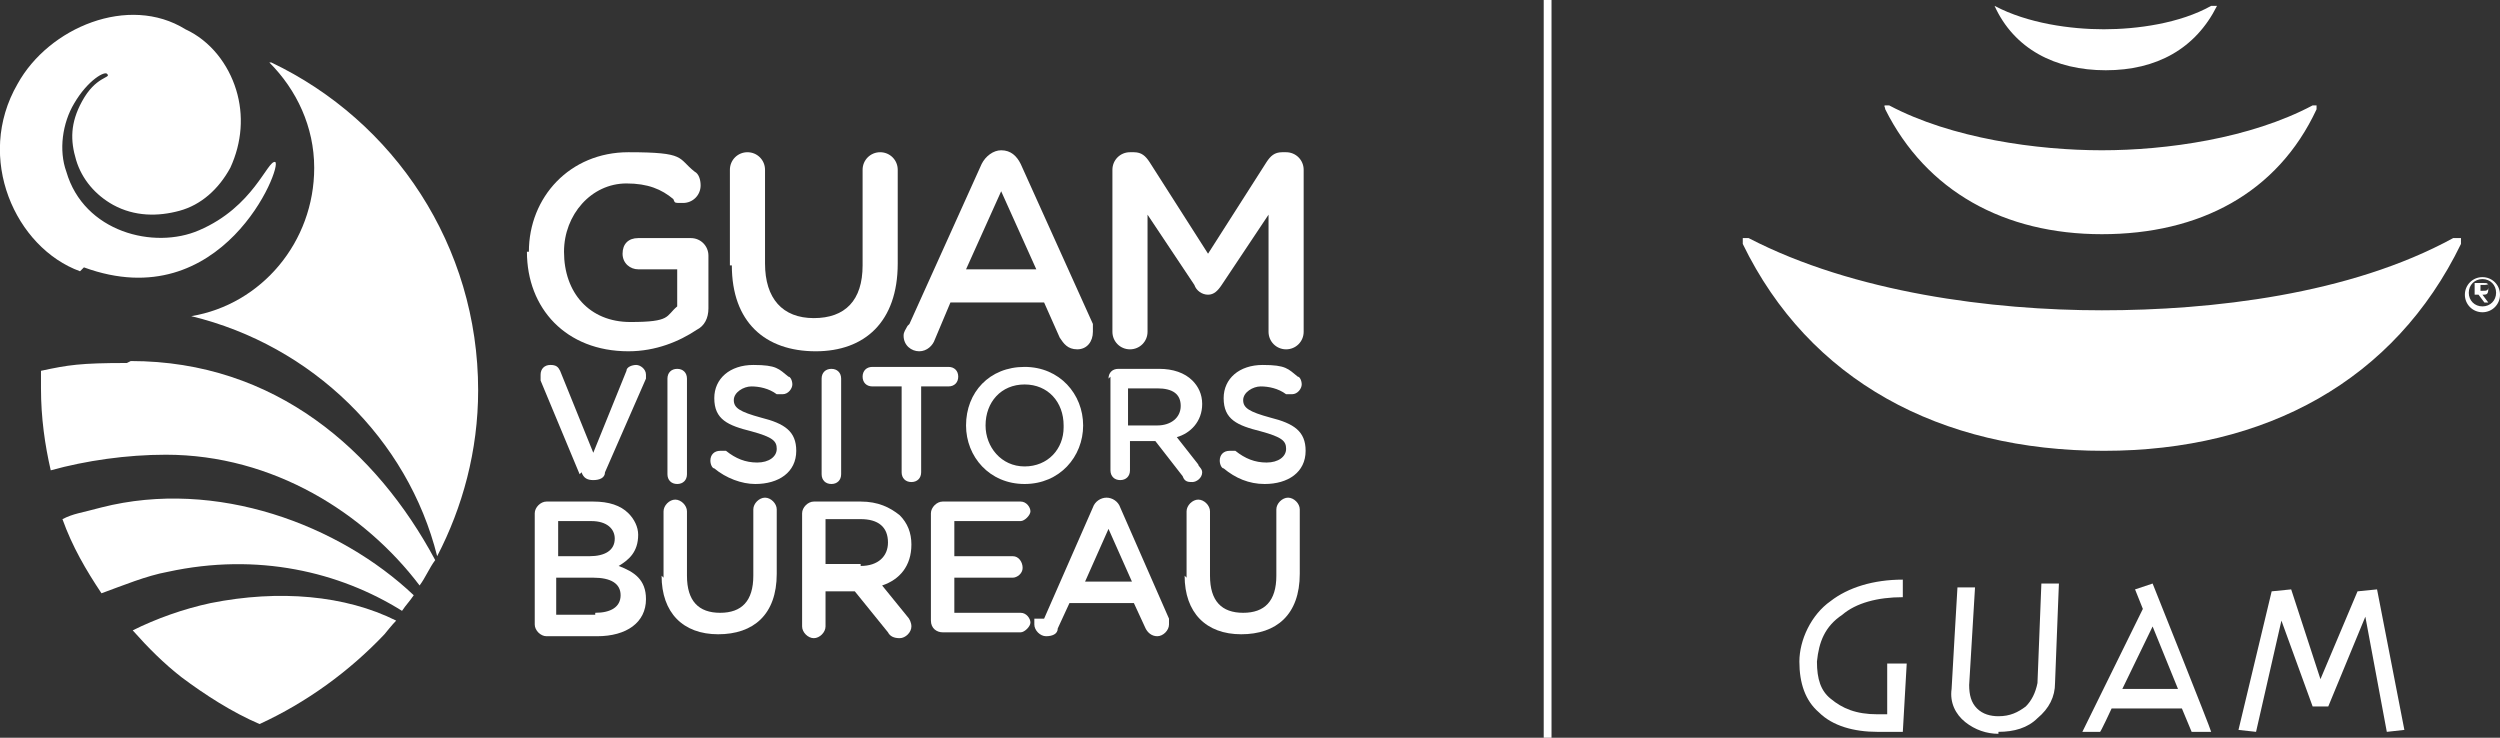 <?xml version="1.0" encoding="UTF-8" standalone="no"?><svg xmlns="http://www.w3.org/2000/svg" data-name="Layer 1" height="37.8" id="Layer_1" style="" viewBox="0 0 128.1 37.8" width="128.1">
  <rect x="0" y="0" width="128.1" height="37.8" fill="#333333" stroke="none"/>
  <defs>
    <style>
      .cls-1 {
        fill: #fff;
      }
    </style>
  </defs>
  <g>
    <g>
      <path class="cls-1" d="M126,12.2c0,0-.2,0-.3,0-5.3,2.9-12.4,3.7-18,3.7s-12.7-.9-18.1-3.7c0,0-.2,0-.3,0,0,0,0,.2,0,.3,3.4,7,10.1,10.6,18.5,10.6h0c8.3,0,14.9-3.6,18.3-10.6,0,0,0-.2,0-.3Z"/>
      <path class="cls-1" d="M118.7,5.4s-.1,0-.2,0c-3.2,1.7-7.5,2.3-10.8,2.3s-7.7-.6-10.9-2.3c0,0-.1,0-.2,0s0,.1,0,.2c2.1,4.2,6.1,6.4,11.1,6.4h0c5,0,9-2.1,11-6.4,0,0,0-.1,0-.2Z"/>
      <path class="cls-1" d="M113.3,.3s0,0,0,0c-1.6,.9-3.8,1.2-5.5,1.2s-3.9-.3-5.6-1.2h0s0,0,0,0c1,2.2,3.1,3.3,5.7,3.3s4.6-1.1,5.7-3.3c0,0,0,0,0,0Z"/>
      <polygon class="cls-1" points="115.6 37.5 114.7 37.4 116.4 30.3 117.4 30.2 118.9 34.8 120.8 30.3 121.8 30.2 123.2 37.4 122.3 37.5 121.2 31.6 119.3 36.2 118.5 36.2 116.9 31.8 115.6 37.5"/>
      <path class="cls-1" d="M102.4,37.6c-.6,0-1.2-.2-1.7-.6-.5-.4-.8-1-.7-1.7h0c0-.1,.3-5.2,.3-5.2h.9c0,0-.3,5-.3,5h0c0,.5,.1,.9,.4,1.2s.7,.4,1.1,.4c.6,0,1-.2,1.4-.5,.3-.3,.5-.7,.6-1.2l.2-5.1h.9c0-.1-.2,5.1-.2,5.1,0,.7-.3,1.3-.9,1.8-.5,.5-1.2,.7-2,.7Z"/>
      <path class="cls-1" d="M96.2,37.5c-1.2,0-2.3-.3-3-1-.7-.6-1-1.5-1-2.6s.6-2.4,1.6-3.1c.9-.7,2.2-1.1,3.7-1.1v.9c-1.3,0-2.4,.3-3.1,.9-.9,.6-1.2,1.4-1.3,2.4,0,.9,.2,1.5,.7,1.9,.6,.5,1.3,.8,2.4,.8s.3,0,.5,0v-2.6c0,0,1,0,1,0l-.2,3.5h-.4c-.3,0-.6,0-.9,0Z"/>
      <path class="cls-1" d="M112.4,37.5h.9c0-.1-3-7.6-3-7.6l-.9,.3,.4,1-3.1,6.3h.9c0,.1,.6-1.2,.6-1.2h3.6s.5,1.2,.5,1.2Zm-3.7-2.1l1.6-3.3,1.3,3.2h-2.9Z"/>
    </g>
    <path class="cls-1" d="M127.2,14.2c.5,0,.9,.4,.9,.9s-.4,.9-.9,.9-.9-.4-.9-.9,.4-.9,.9-.9Zm0,.1c-.4,0-.7,.3-.7,.7s.3,.7,.7,.7,.7-.3,.7-.7c0-.4-.3-.7-.7-.7Zm-.2,1.2h-.2v-1h.4c.3,0,.3,0,.3,.3s-.1,.3-.3,.3l.3,.4h-.2l-.3-.4h-.2v.4h0Zm0-.6h.2c.2,0,.3,0,.3-.2s0-.1-.2-.1h-.2v.3h0Z"/>
  </g>
  <g>
    <g>
      <path class="cls-1" d="M27.1,12.9h0c0-2.8,2.1-5.1,5.1-5.1s2.5,.3,3.4,1c.2,.1,.3,.4,.3,.7,0,.5-.4,.9-.9,.9s-.4,0-.5-.2c-.6-.5-1.3-.8-2.4-.8-1.8,0-3.2,1.6-3.2,3.5h0c0,2.1,1.3,3.6,3.4,3.6s1.8-.3,2.4-.8v-1.9h-2c-.4,0-.8-.3-.8-.8s.3-.8,.8-.8h2.7c.5,0,.9,.4,.9,.9v2.7c0,.5-.2,.9-.6,1.1-.9,.6-2.1,1.1-3.5,1.1-3.2,0-5.2-2.2-5.2-5.1Z"/>
      <path class="cls-1" d="M37.4,13.6v-4.9c0-.5,.4-.9,.9-.9s.9,.4,.9,.9v4.8c0,1.8,.9,2.8,2.5,2.8s2.5-.9,2.5-2.7v-4.9c0-.5,.4-.9,.9-.9s.9,.4,.9,.9v4.8c0,3-1.7,4.5-4.2,4.5-2.6,0-4.3-1.5-4.3-4.4Z"/>
      <path class="cls-1" d="M46.6,16.6l3.7-8.2c.2-.4,.6-.7,1-.7h0c.5,0,.8,.3,1,.7l3.7,8.2c0,.1,0,.3,0,.4,0,.5-.3,.9-.8,.9s-.7-.3-.9-.6l-.8-1.8h-4.8l-.8,1.9c-.1,.3-.4,.6-.8,.6s-.8-.3-.8-.8c0-.2,.1-.3,.2-.5Zm6.5-2.8l-1.8-4-1.8,4s3.5,0,3.5,0Z"/>
      <path class="cls-1" d="M57,8.7c0-.5,.4-.9,.9-.9h.2c.4,0,.6,.2,.8,.5l3,4.7,3-4.7c.2-.3,.4-.5,.8-.5h.2c.5,0,.9,.4,.9,.9v8.3c0,.5-.4,.9-.9,.9s-.9-.4-.9-.9v-6l-2.4,3.6c-.2,.3-.4,.5-.7,.5s-.6-.2-.7-.5l-2.4-3.6v6c0,.5-.4,.9-.9,.9s-.9-.4-.9-.9V8.7h0Z"/>
    </g>
    <g>
      <path class="cls-1" d="M27.4,26.3c0-.3,.3-.6,.6-.6h2.4c.8,0,1.4,.2,1.8,.6,.3,.3,.5,.7,.5,1.1h0c0,.9-.5,1.3-1,1.6,.8,.3,1.4,.7,1.4,1.7h0c0,1.2-1,1.9-2.5,1.9h-2.6c-.3,0-.6-.3-.6-.6v-5.7Zm2.8,2.2c.8,0,1.3-.3,1.3-.9h0c0-.5-.4-.9-1.2-.9h-1.7v1.8h1.6Zm.3,2.9c.8,0,1.3-.3,1.3-.9h0c0-.6-.5-.9-1.4-.9h-1.9v1.9h2Z"/>
      <path class="cls-1" d="M34,29.6v-3.4c0-.3,.3-.6,.6-.6s.6,.3,.6,.6v3.3c0,1.3,.6,1.9,1.7,1.9s1.7-.6,1.7-1.9v-3.4c0-.3,.3-.6,.6-.6s.6,.3,.6,.6v3.3c0,2.1-1.2,3.1-3,3.1-1.8,0-2.9-1.1-2.9-3Z"/>
      <path class="cls-1" d="M41.1,26.3c0-.3,.3-.6,.6-.6h2.4c.9,0,1.5,.3,2,.7,.4,.4,.6,.9,.6,1.5h0c0,1.1-.6,1.8-1.5,2.1l1.3,1.6c.1,.1,.2,.3,.2,.5,0,.3-.3,.6-.6,.6s-.5-.1-.6-.3l-1.7-2.1h-1.5v1.8c0,.3-.3,.6-.6,.6s-.6-.3-.6-.6v-5.7h0Zm3,2.7c.9,0,1.4-.5,1.4-1.2h0c0-.8-.5-1.2-1.4-1.2h-1.8v2.3s1.8,0,1.8,0Z"/>
      <path class="cls-1" d="M47.7,31.9v-5.6c0-.3,.3-.6,.6-.6h4c.3,0,.5,.3,.5,.5s-.3,.5-.5,.5h-3.4v1.8h3c.3,0,.5,.3,.5,.6s-.3,.5-.5,.5h-3v1.8h3.4c.3,0,.5,.3,.5,.5s-.3,.5-.5,.5h-4c-.3,0-.6-.2-.6-.6Z"/>
      <path class="cls-1" d="M53.5,31.7l2.5-5.7c.1-.3,.4-.5,.7-.5h0c.3,0,.6,.2,.7,.5l2.5,5.7c0,0,0,.2,0,.3,0,.3-.3,.6-.6,.6s-.5-.2-.6-.4l-.6-1.3h-3.3l-.6,1.3c0,.3-.3,.4-.6,.4s-.6-.3-.6-.6c0,0,0-.1,0-.3Zm4.5-1.9l-1.2-2.7-1.2,2.7h2.4Z"/>
      <path class="cls-1" d="M60.8,29.6v-3.4c0-.3,.3-.6,.6-.6s.6,.3,.6,.6v3.3c0,1.3,.6,1.9,1.7,1.9s1.7-.6,1.7-1.9v-3.4c0-.3,.3-.6,.6-.6s.6,.3,.6,.6v3.3c0,2.1-1.2,3.1-3,3.1-1.8,0-2.9-1.1-2.9-3Z"/>
    </g>
    <g>
      <path class="cls-1" d="M29.7,24.3l-2-4.8c0,0,0-.1,0-.3,0-.3,.2-.5,.5-.5s.4,.1,.5,.3l1.7,4.2,1.7-4.2c0-.2,.3-.3,.5-.3s.5,.2,.5,.5,0,.2,0,.2l-2.1,4.8c0,.3-.3,.4-.6,.4h0c-.3,0-.5-.1-.6-.4Z"/>
      <path class="cls-1" d="M34.2,19.4c0-.3,.2-.5,.5-.5s.5,.2,.5,.5v4.9c0,.3-.2,.5-.5,.5s-.5-.2-.5-.5v-4.9Z"/>
      <path class="cls-1" d="M36.6,24c-.1,0-.2-.2-.2-.4,0-.3,.2-.5,.5-.5s.2,0,.3,0c.5,.4,1,.6,1.6,.6s1-.3,1-.7h0c0-.4-.2-.6-1.3-.9-1.2-.3-1.9-.6-1.9-1.7h0c0-1,.8-1.7,2-1.7s1.3,.2,1.8,.6c.1,0,.2,.2,.2,.4s-.2,.5-.5,.5-.2,0-.3,0c-.4-.3-.9-.4-1.3-.4s-.9,.3-.9,.7h0c0,.4,.3,.6,1.4,.9,1.2,.3,1.8,.7,1.8,1.7h0c0,1.1-.9,1.7-2.1,1.7-.7,0-1.5-.3-2.1-.8Z"/>
      <path class="cls-1" d="M42.1,19.4c0-.3,.2-.5,.5-.5s.5,.2,.5,.5v4.9c0,.3-.2,.5-.5,.5s-.5-.2-.5-.5v-4.9Z"/>
      <path class="cls-1" d="M46.1,19.8h-1.4c-.3,0-.5-.2-.5-.5s.2-.5,.5-.5h3.9c.3,0,.5,.2,.5,.5s-.2,.5-.5,.5h-1.4v4.4c0,.3-.2,.5-.5,.5s-.5-.2-.5-.5v-4.4h0Z"/>
      <path class="cls-1" d="M49.5,21.8h0c0-1.7,1.2-3,3-3s3,1.4,3,3h0c0,1.6-1.2,3-3,3-1.8,0-3-1.4-3-3Zm5,0h0c0-1.2-.8-2.1-2-2.1s-2,.9-2,2.1h0c0,1.1,.8,2.1,2,2.1s2-.9,2-2Z"/>
      <path class="cls-1" d="M56.8,19.4c0-.3,.2-.5,.5-.5h2.1c.7,0,1.3,.2,1.7,.6,.3,.3,.5,.7,.5,1.2h0c0,.9-.6,1.5-1.3,1.7l1.1,1.4c0,.1,.2,.2,.2,.4,0,.3-.3,.5-.5,.5s-.4,0-.5-.3l-1.4-1.8h-1.3v1.5c0,.3-.2,.5-.5,.5s-.5-.2-.5-.5v-4.8h0Zm2.5,2.4c.7,0,1.2-.4,1.2-1h0c0-.6-.4-.9-1.2-.9h-1.5v1.9h1.5Z"/>
      <path class="cls-1" d="M62.7,24c-.1,0-.2-.2-.2-.4,0-.3,.2-.5,.5-.5s.2,0,.3,0c.5,.4,1,.6,1.6,.6s1-.3,1-.7h0c0-.4-.2-.6-1.3-.9-1.2-.3-1.9-.6-1.9-1.7h0c0-1,.8-1.7,2-1.7s1.3,.2,1.8,.6c.1,0,.2,.2,.2,.4s-.2,.5-.5,.5-.2,0-.3,0c-.4-.3-.9-.4-1.3-.4s-.9,.3-.9,.7h0c0,.4,.3,.6,1.4,.9,1.2,.3,1.8,.7,1.8,1.7h0c0,1.1-.9,1.7-2.1,1.7-.8,0-1.5-.3-2.1-.8Z"/>
    </g>
    <g>
      <path class="cls-1" d="M10.8,30.9c-1.4,.3-2.8,.8-4,1.4,.8,.9,1.6,1.7,2.5,2.4h0c1.2,.9,2.6,1.8,4,2.4,2.4-1.1,4.6-2.7,6.4-4.6h0s.4-.5,.6-.7c-2.6-1.3-6-1.6-9.5-.9Z"/>
      <path class="cls-1" d="M13.8,3.2c1.4,1.4,2.3,3.3,2.3,5.4,0,3.8-2.7,7-6.3,7.6,6.2,1.5,11.1,6.3,12.6,12.3,1.3-2.5,2.1-5.4,2.1-8.5,0-7.4-4.3-13.8-10.6-16.8Z"/>
      <path class="cls-1" d="M4.1,13.9C.8,12.7-1.3,8.1,.9,4.3,2.5,1.4,6.6-.3,9.5,1.5c1.3,.6,2.2,1.8,2.6,3.1,.4,1.3,.3,2.7-.3,4-.6,1.1-1.5,1.9-2.6,2.2s-2.3,.3-3.4-.3c-.9-.5-1.6-1.3-1.9-2.3s-.3-1.9,.3-3c.7-1.3,1.5-1.2,1.3-1.4-.1-.2-1,.3-1.7,1.5-.6,1-.8,2.4-.4,3.5,.9,3.1,4.5,4,6.8,3,2.8-1.2,3.5-3.6,3.9-3.5,.4,.2-2.7,8-9.8,5.4"/>
      <path class="cls-1" d="M6.5,18.6c-2.4,0-3,.1-4.4,.4,0,.3,0,.6,0,.9,0,1.5,.2,2.9,.5,4.2,1.8-.5,3.9-.8,5.9-.8,5.5,0,10.2,3,13,6.7,.3-.4,.5-.9,.8-1.3-3-5.6-8.2-10.2-15.6-10.2Z"/>
      <path class="cls-1" d="M21.2,30.5c-3.8-3.6-10.1-6-16-4.5-1.1,.3-1.4,.3-2,.6,.5,1.4,1.2,2.6,2,3.8,1.1-.4,2.3-.9,3.4-1.1,4.6-1,8.8,0,12,2,.2-.3,.4-.5,.6-.8Z"/>
    </g>
  </g>
  <rect class="cls-1" height="37.8" width=".4" x="79.1"/>
</svg>